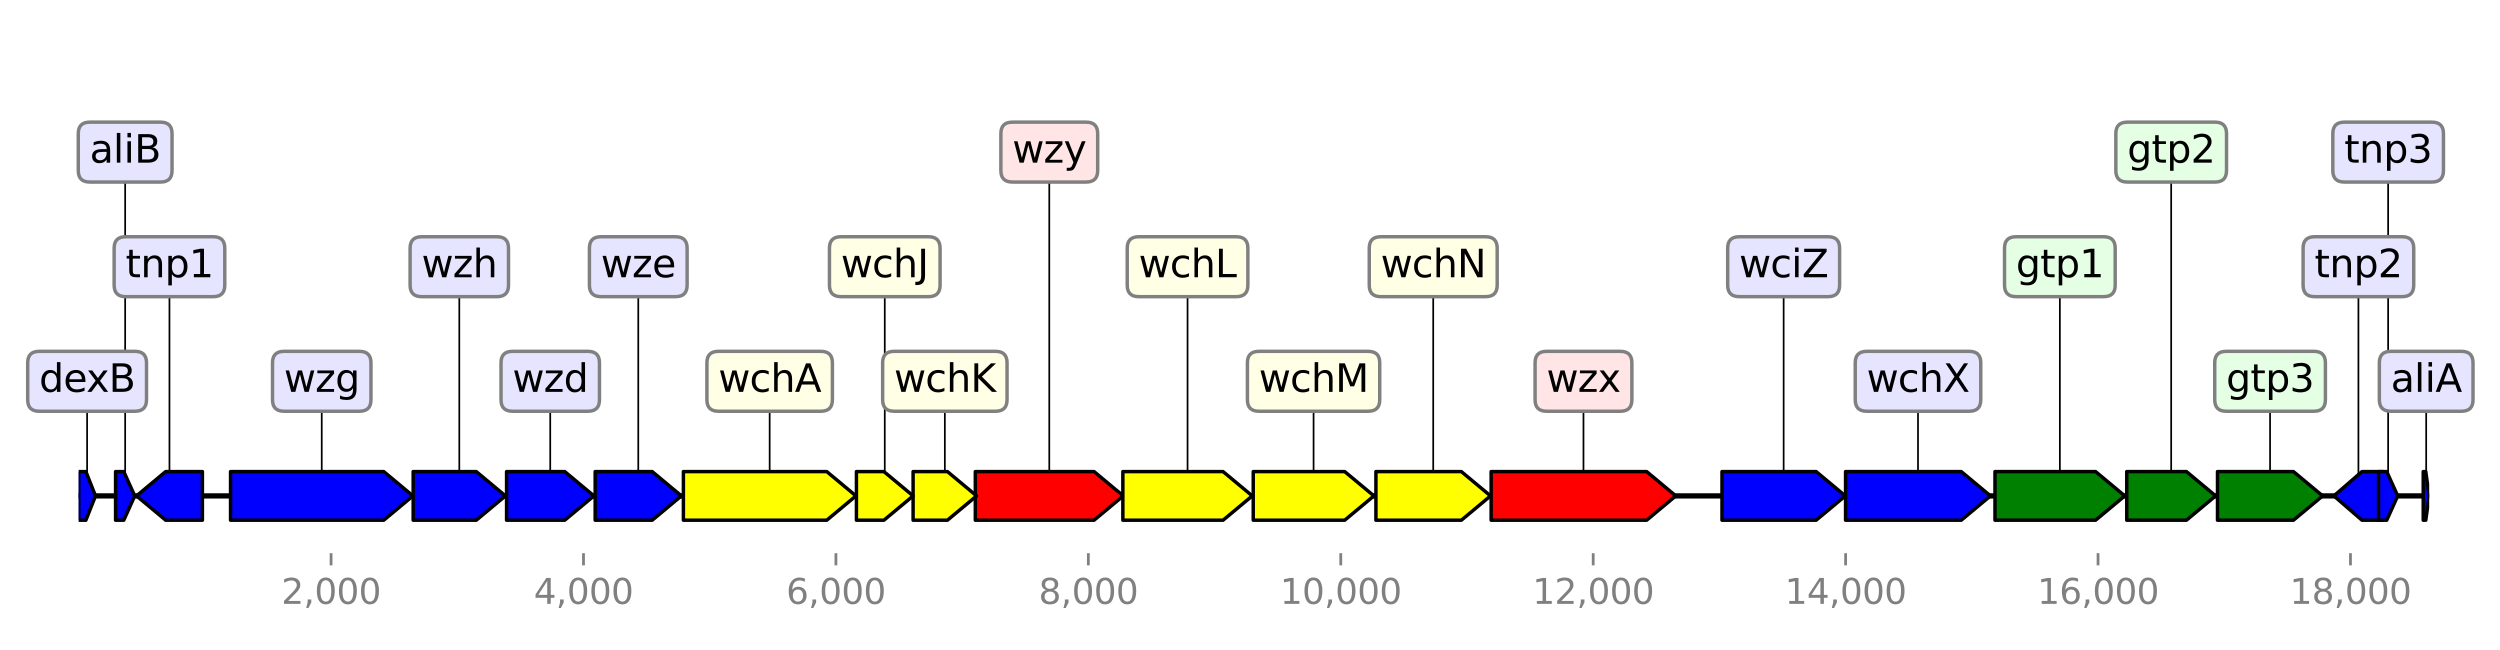 <?xml version="1.0" encoding="utf-8" standalone="no"?>
<!DOCTYPE svg PUBLIC "-//W3C//DTD SVG 1.1//EN"
  "http://www.w3.org/Graphics/SVG/1.1/DTD/svg11.dtd">
<svg height="187.2pt" version="1.1" viewBox="0 0 720 187.2" width="720pt" xmlns="http://www.w3.org/2000/svg" xmlns:xlink="http://www.w3.org/1999/xlink">
 <defs>
  <style type="text/css">*{stroke-linecap:butt;stroke-linejoin:round;}</style>
 </defs>
 <g id="figure_1">
  <g id="patch_1">
   <path d="M 0 187.2 
L 720 187.2 
L 720 0 
L 0 0 
z
" style="fill:#ffffff;"/>
  </g>
  <g id="axes_1">
   <g id="line2d_1">
    <path clip-path="url(#p7010fc10c8)" d="M 22.659 142.818 
L 699.608 142.818 
" style="fill:none;stroke:#000000;stroke-linecap:square;stroke-width:1.5;"/>
   </g>
   <g id="line2d_2">
    <path clip-path="url(#p7010fc10c8)" d="M 456.041 109.813 
L 456.041 142.818 
" style="fill:none;stroke:#000000;stroke-linecap:square;stroke-width:0.5;"/>
   </g>
   <g id="line2d_3">
    <path clip-path="url(#p7010fc10c8)" d="M 92.659 109.813 
L 92.659 142.818 
" style="fill:none;stroke:#000000;stroke-linecap:square;stroke-width:0.5;"/>
   </g>
   <g id="line2d_4">
    <path clip-path="url(#p7010fc10c8)" d="M 221.662 109.813 
L 221.662 142.818 
" style="fill:none;stroke:#000000;stroke-linecap:square;stroke-width:0.5;"/>
   </g>
   <g id="line2d_5">
    <path clip-path="url(#p7010fc10c8)" d="M 302.193 43.804 
L 302.193 142.818 
" style="fill:none;stroke:#000000;stroke-linecap:square;stroke-width:0.5;"/>
   </g>
   <g id="line2d_6">
    <path clip-path="url(#p7010fc10c8)" d="M 552.384 109.813 
L 552.384 142.818 
" style="fill:none;stroke:#000000;stroke-linecap:square;stroke-width:0.5;"/>
   </g>
   <g id="line2d_7">
    <path clip-path="url(#p7010fc10c8)" d="M 593.24 76.809 
L 593.24 142.818 
" style="fill:none;stroke:#000000;stroke-linecap:square;stroke-width:0.5;"/>
   </g>
   <g id="line2d_8">
    <path clip-path="url(#p7010fc10c8)" d="M 342.014 76.809 
L 342.014 142.818 
" style="fill:none;stroke:#000000;stroke-linecap:square;stroke-width:0.5;"/>
   </g>
   <g id="line2d_9">
    <path clip-path="url(#p7010fc10c8)" d="M 513.69 76.809 
L 513.69 142.818 
" style="fill:none;stroke:#000000;stroke-linecap:square;stroke-width:0.5;"/>
   </g>
   <g id="line2d_10">
    <path clip-path="url(#p7010fc10c8)" d="M 378.308 109.813 
L 378.308 142.818 
" style="fill:none;stroke:#000000;stroke-linecap:square;stroke-width:0.5;"/>
   </g>
   <g id="line2d_11">
    <path clip-path="url(#p7010fc10c8)" d="M 412.767 76.809 
L 412.767 142.818 
" style="fill:none;stroke:#000000;stroke-linecap:square;stroke-width:0.5;"/>
   </g>
   <g id="line2d_12">
    <path clip-path="url(#p7010fc10c8)" d="M 653.779 109.813 
L 653.779 142.818 
" style="fill:none;stroke:#000000;stroke-linecap:square;stroke-width:0.5;"/>
   </g>
   <g id="line2d_13">
    <path clip-path="url(#p7010fc10c8)" d="M 132.28 76.809 
L 132.28 142.818 
" style="fill:none;stroke:#000000;stroke-linecap:square;stroke-width:0.5;"/>
   </g>
   <g id="line2d_14">
    <path clip-path="url(#p7010fc10c8)" d="M 625.3 43.804 
L 625.3 142.818 
" style="fill:none;stroke:#000000;stroke-linecap:square;stroke-width:0.5;"/>
   </g>
   <g id="line2d_15">
    <path clip-path="url(#p7010fc10c8)" d="M 158.469 109.813 
L 158.469 142.818 
" style="fill:none;stroke:#000000;stroke-linecap:square;stroke-width:0.5;"/>
   </g>
   <g id="line2d_16">
    <path clip-path="url(#p7010fc10c8)" d="M 183.823 76.809 
L 183.823 142.818 
" style="fill:none;stroke:#000000;stroke-linecap:square;stroke-width:0.5;"/>
   </g>
   <g id="line2d_17">
    <path clip-path="url(#p7010fc10c8)" d="M 48.804 76.809 
L 48.804 142.818 
" style="fill:none;stroke:#000000;stroke-linecap:square;stroke-width:0.5;"/>
   </g>
   <g id="line2d_18">
    <path clip-path="url(#p7010fc10c8)" d="M 272.115 109.813 
L 272.115 142.818 
" style="fill:none;stroke:#000000;stroke-linecap:square;stroke-width:0.5;"/>
   </g>
   <g id="line2d_19">
    <path clip-path="url(#p7010fc10c8)" d="M 254.812 76.809 
L 254.812 142.818 
" style="fill:none;stroke:#000000;stroke-linecap:square;stroke-width:0.5;"/>
   </g>
   <g id="line2d_20">
    <path clip-path="url(#p7010fc10c8)" d="M 679.224 76.809 
L 679.224 142.818 
" style="fill:none;stroke:#000000;stroke-linecap:square;stroke-width:0.5;"/>
   </g>
   <g id="line2d_21">
    <path clip-path="url(#p7010fc10c8)" d="M 36.046 43.804 
L 36.046 142.818 
" style="fill:none;stroke:#000000;stroke-linecap:square;stroke-width:0.5;"/>
   </g>
   <g id="line2d_22">
    <path clip-path="url(#p7010fc10c8)" d="M 687.784 43.804 
L 687.784 142.818 
" style="fill:none;stroke:#000000;stroke-linecap:square;stroke-width:0.5;"/>
   </g>
   <g id="line2d_23">
    <path clip-path="url(#p7010fc10c8)" d="M 25.087 109.813 
L 25.087 142.818 
" style="fill:none;stroke:#000000;stroke-linecap:square;stroke-width:0.5;"/>
   </g>
   <g id="line2d_24">
    <path clip-path="url(#p7010fc10c8)" d="M 698.743 109.813 
L 698.743 142.818 
" style="fill:none;stroke:#000000;stroke-linecap:square;stroke-width:0.5;"/>
   </g>
   <g id="patch_2">
    <path clip-path="url(#p7010fc10c8)" d="M 429.451 135.818 
Q 451.842 135.818 474.233 135.818 
L 474.233 135.818 
Q 478.432 139.318 482.63 142.818 
Q 478.432 146.318 474.233 149.818 
L 474.233 149.818 
Q 451.842 149.818 429.451 149.818 
L 429.451 135.818 
z
" style="fill:#ff0000;stroke:#000000;stroke-linecap:round;"/>
   </g>
   <g id="patch_3">
    <path clip-path="url(#p7010fc10c8)" d="M 66.397 135.818 
Q 88.458 135.818 110.519 135.818 
L 110.519 135.818 
Q 114.72 139.318 118.922 142.818 
Q 114.72 146.318 110.519 149.818 
L 110.519 149.818 
Q 88.458 149.818 66.397 149.818 
L 66.397 135.818 
z
" style="fill:#0000ff;stroke:#000000;stroke-linecap:round;"/>
   </g>
   <g id="patch_4">
    <path clip-path="url(#p7010fc10c8)" d="M 196.818 135.818 
Q 217.463 135.818 238.109 135.818 
L 238.109 135.818 
Q 242.308 139.318 246.507 142.818 
Q 242.308 146.318 238.109 149.818 
L 238.109 149.818 
Q 217.463 149.818 196.818 149.818 
L 196.818 135.818 
z
" style="fill:#ffff00;stroke:#000000;stroke-linecap:round;"/>
   </g>
   <g id="patch_5">
    <path clip-path="url(#p7010fc10c8)" d="M 280.893 135.818 
Q 297.993 135.818 315.093 135.818 
L 315.093 135.818 
Q 319.293 139.318 323.494 142.818 
Q 319.293 146.318 315.093 149.818 
L 315.093 149.818 
Q 297.993 149.818 280.893 149.818 
L 280.893 135.818 
z
" style="fill:#ff0000;stroke:#000000;stroke-linecap:round;"/>
   </g>
   <g id="patch_6">
    <path clip-path="url(#p7010fc10c8)" d="M 531.519 135.818 
Q 548.183 135.818 564.846 135.818 
L 564.846 135.818 
Q 569.047 139.318 573.248 142.818 
Q 569.047 146.318 564.846 149.818 
L 564.846 149.818 
Q 548.183 149.818 531.519 149.818 
L 531.519 135.818 
z
" style="fill:#0000ff;stroke:#000000;stroke-linecap:round;"/>
   </g>
   <g id="patch_7">
    <path clip-path="url(#p7010fc10c8)" d="M 574.557 135.818 
Q 589.041 135.818 603.526 135.818 
L 603.526 135.818 
Q 607.725 139.318 611.923 142.818 
Q 607.725 146.318 603.526 149.818 
L 603.526 149.818 
Q 589.041 149.818 574.557 149.818 
L 574.557 135.818 
z
" style="fill:#008000;stroke:#000000;stroke-linecap:round;"/>
   </g>
   <g id="patch_8">
    <path clip-path="url(#p7010fc10c8)" d="M 323.385 135.818 
Q 337.814 135.818 352.242 135.818 
L 352.242 135.818 
Q 356.442 139.318 360.643 142.818 
Q 356.442 146.318 352.242 149.818 
L 352.242 149.818 
Q 337.814 149.818 323.385 149.818 
L 323.385 135.818 
z
" style="fill:#ffff00;stroke:#000000;stroke-linecap:round;"/>
   </g>
   <g id="patch_9">
    <path clip-path="url(#p7010fc10c8)" d="M 495.934 135.818 
Q 509.492 135.818 523.05 135.818 
L 523.05 135.818 
Q 527.248 139.318 531.447 142.818 
Q 527.248 146.318 523.05 149.818 
L 523.05 149.818 
Q 509.492 149.818 495.934 149.818 
L 495.934 135.818 
z
" style="fill:#0000ff;stroke:#000000;stroke-linecap:round;"/>
   </g>
   <g id="patch_10">
    <path clip-path="url(#p7010fc10c8)" d="M 360.933 135.818 
Q 374.107 135.818 387.28 135.818 
L 387.28 135.818 
Q 391.481 139.318 395.683 142.818 
Q 391.481 146.318 387.28 149.818 
L 387.28 149.818 
Q 374.107 149.818 360.933 149.818 
L 360.933 135.818 
z
" style="fill:#ffff00;stroke:#000000;stroke-linecap:round;"/>
   </g>
   <g id="patch_11">
    <path clip-path="url(#p7010fc10c8)" d="M 396.265 135.818 
Q 408.567 135.818 420.869 135.818 
L 420.869 135.818 
Q 425.069 139.318 429.27 142.818 
Q 425.069 146.318 420.869 149.818 
L 420.869 149.818 
Q 408.567 149.818 396.265 149.818 
L 396.265 135.818 
z
" style="fill:#ffff00;stroke:#000000;stroke-linecap:round;"/>
   </g>
   <g id="patch_12">
    <path clip-path="url(#p7010fc10c8)" d="M 638.64 135.818 
Q 649.579 135.818 660.517 135.818 
L 660.517 135.818 
Q 664.718 139.318 668.919 142.818 
Q 664.718 146.318 660.517 149.818 
L 660.517 149.818 
Q 649.579 149.818 638.64 149.818 
L 638.64 135.818 
z
" style="fill:#008000;stroke:#000000;stroke-linecap:round;"/>
   </g>
   <g id="patch_13">
    <path clip-path="url(#p7010fc10c8)" d="M 118.994 135.818 
Q 128.081 135.818 137.168 135.818 
L 137.168 135.818 
Q 141.367 139.318 145.565 142.818 
Q 141.367 146.318 137.168 149.818 
L 137.168 149.818 
Q 128.081 149.818 118.994 149.818 
L 118.994 135.818 
z
" style="fill:#0000ff;stroke:#000000;stroke-linecap:round;"/>
   </g>
   <g id="patch_14">
    <path clip-path="url(#p7010fc10c8)" d="M 612.505 135.818 
Q 621.1 135.818 629.695 135.818 
L 629.695 135.818 
Q 633.895 139.318 638.095 142.818 
Q 633.895 146.318 629.695 149.818 
L 629.695 149.818 
Q 621.1 149.818 612.505 149.818 
L 612.505 135.818 
z
" style="fill:#008000;stroke:#000000;stroke-linecap:round;"/>
   </g>
   <g id="patch_15">
    <path clip-path="url(#p7010fc10c8)" d="M 145.893 135.818 
Q 154.27 135.818 162.648 135.818 
L 162.648 135.818 
Q 166.847 139.318 171.046 142.818 
Q 166.847 146.318 162.648 149.818 
L 162.648 149.818 
Q 154.27 149.818 145.893 149.818 
L 145.893 135.818 
z
" style="fill:#0000ff;stroke:#000000;stroke-linecap:round;"/>
   </g>
   <g id="patch_16">
    <path clip-path="url(#p7010fc10c8)" d="M 171.41 135.818 
Q 179.624 135.818 187.838 135.818 
L 187.838 135.818 
Q 192.037 139.318 196.236 142.818 
Q 192.037 146.318 187.838 149.818 
L 187.838 149.818 
Q 179.624 149.818 171.41 149.818 
L 171.41 135.818 
z
" style="fill:#0000ff;stroke:#000000;stroke-linecap:round;"/>
   </g>
   <g id="patch_17">
    <path clip-path="url(#p7010fc10c8)" d="M 58.291 149.818 
Q 53.004 149.818 47.716 149.818 
L 47.716 149.818 
Q 43.517 146.318 39.317 142.818 
Q 43.517 139.318 47.716 135.818 
L 47.716 135.818 
Q 53.004 135.818 58.291 135.818 
L 58.291 149.818 
z
" style="fill:#0000ff;stroke:#000000;stroke-linecap:round;"/>
   </g>
   <g id="patch_18">
    <path clip-path="url(#p7010fc10c8)" d="M 262.973 135.818 
Q 267.916 135.818 272.86 135.818 
L 272.86 135.818 
Q 277.058 139.318 281.256 142.818 
Q 277.058 146.318 272.86 149.818 
L 272.86 149.818 
Q 267.916 149.818 262.973 149.818 
L 262.973 135.818 
z
" style="fill:#ffff00;stroke:#000000;stroke-linecap:round;"/>
   </g>
   <g id="patch_19">
    <path clip-path="url(#p7010fc10c8)" d="M 246.652 135.818 
Q 250.611 135.818 254.569 135.818 
L 254.569 135.818 
Q 258.771 139.318 262.973 142.818 
Q 258.771 146.318 254.569 149.818 
L 254.569 149.818 
Q 250.611 149.818 246.652 149.818 
L 246.652 135.818 
z
" style="fill:#ffff00;stroke:#000000;stroke-linecap:round;"/>
   </g>
   <g id="patch_20">
    <path clip-path="url(#p7010fc10c8)" d="M 686.293 149.818 
Q 683.271 149.818 680.249 149.818 
L 680.249 149.818 
Q 676.201 146.318 672.154 142.818 
Q 676.201 139.318 680.249 135.818 
L 680.249 135.818 
Q 683.271 135.818 686.293 135.818 
L 686.293 149.818 
z
" style="fill:#0000ff;stroke:#000000;stroke-linecap:round;"/>
   </g>
   <g id="patch_21">
    <path clip-path="url(#p7010fc10c8)" d="M 33.283 135.818 
Q 34.464 135.818 35.644 135.818 
L 35.644 135.818 
Q 37.226 139.318 38.808 142.818 
Q 37.226 146.318 35.644 149.818 
L 35.644 149.818 
Q 34.464 149.818 33.283 149.818 
L 33.283 135.818 
z
" style="fill:#0000ff;stroke:#000000;stroke-linecap:round;"/>
   </g>
   <g id="patch_22">
    <path clip-path="url(#p7010fc10c8)" d="M 685.021 135.818 
Q 686.202 135.818 687.382 135.818 
L 687.382 135.818 
Q 688.964 139.318 690.546 142.818 
Q 688.964 146.318 687.382 149.818 
L 687.382 149.818 
Q 686.202 149.818 685.021 149.818 
L 685.021 135.818 
z
" style="fill:#0000ff;stroke:#000000;stroke-linecap:round;"/>
   </g>
   <g id="patch_23">
    <path clip-path="url(#p7010fc10c8)" d="M 22.669 135.818 
Q 23.701 135.818 24.733 135.818 
L 24.733 135.818 
Q 26.118 139.318 27.504 142.818 
Q 26.118 146.318 24.733 149.818 
L 24.733 149.818 
Q 23.701 149.818 22.669 149.818 
L 22.669 135.818 
z
" style="fill:#0000ff;stroke:#000000;stroke-linecap:round;"/>
   </g>
   <g id="patch_24">
    <path clip-path="url(#p7010fc10c8)" d="M 697.889 135.818 
Q 698.254 135.818 698.62 135.818 
L 698.62 135.818 
Q 699.108 139.318 699.597 142.818 
Q 699.108 146.318 698.62 149.818 
L 698.62 149.818 
Q 698.254 149.818 697.889 149.818 
L 697.889 135.818 
z
" style="fill:#0000ff;stroke:#000000;stroke-linecap:round;"/>
   </g>
   <g id="matplotlib.axis_1">
    <g id="xtick_1">
     <g id="line2d_25">
      <defs>
       <path d="M 0 0 
L 0 3.5 
" id="mebe5aa67b4" style="stroke:#808080;stroke-width:0.8;"/>
      </defs>
      <g>
       <use style="fill:#808080;stroke:#808080;stroke-width:0.8;" x="95.349" xlink:href="#mebe5aa67b4" y="159.32"/>
      </g>
     </g>
     <g id="text_1">
      <!-- 2,000 -->
      <g style="fill:#808080;" transform="translate(81.035 173.918)scale(0.1 -0.1)">
       <defs>
        <path d="M 1228 531 
L 3431 531 
L 3431 0 
L 469 0 
L 469 531 
Q 828 903 1448 1529 
Q 2069 2156 2228 2338 
Q 2531 2678 2651 2914 
Q 2772 3150 2772 3378 
Q 2772 3750 2511 3984 
Q 2250 4219 1831 4219 
Q 1534 4219 1204 4116 
Q 875 4013 500 3803 
L 500 4441 
Q 881 4594 1212 4672 
Q 1544 4750 1819 4750 
Q 2544 4750 2975 4387 
Q 3406 4025 3406 3419 
Q 3406 3131 3298 2873 
Q 3191 2616 2906 2266 
Q 2828 2175 2409 1742 
Q 1991 1309 1228 531 
z
" id="DejaVuSans-32" transform="scale(0.016)"/>
        <path d="M 750 794 
L 1409 794 
L 1409 256 
L 897 -744 
L 494 -744 
L 750 256 
L 750 794 
z
" id="DejaVuSans-2c" transform="scale(0.016)"/>
        <path d="M 2034 4250 
Q 1547 4250 1301 3770 
Q 1056 3291 1056 2328 
Q 1056 1369 1301 889 
Q 1547 409 2034 409 
Q 2525 409 2770 889 
Q 3016 1369 3016 2328 
Q 3016 3291 2770 3770 
Q 2525 4250 2034 4250 
z
M 2034 4750 
Q 2819 4750 3233 4129 
Q 3647 3509 3647 2328 
Q 3647 1150 3233 529 
Q 2819 -91 2034 -91 
Q 1250 -91 836 529 
Q 422 1150 422 2328 
Q 422 3509 836 4129 
Q 1250 4750 2034 4750 
z
" id="DejaVuSans-30" transform="scale(0.016)"/>
       </defs>
       <use xlink:href="#DejaVuSans-32"/>
       <use x="63.623" xlink:href="#DejaVuSans-2c"/>
       <use x="95.41" xlink:href="#DejaVuSans-30"/>
       <use x="159.033" xlink:href="#DejaVuSans-30"/>
       <use x="222.656" xlink:href="#DejaVuSans-30"/>
      </g>
     </g>
    </g>
    <g id="xtick_2">
     <g id="line2d_26">
      <g>
       <use style="fill:#808080;stroke:#808080;stroke-width:0.8;" x="168.047" xlink:href="#mebe5aa67b4" y="159.32"/>
      </g>
     </g>
     <g id="text_2">
      <!-- 4,000 -->
      <g style="fill:#808080;" transform="translate(153.733 173.918)scale(0.1 -0.1)">
       <defs>
        <path d="M 2419 4116 
L 825 1625 
L 2419 1625 
L 2419 4116 
z
M 2253 4666 
L 3047 4666 
L 3047 1625 
L 3713 1625 
L 3713 1100 
L 3047 1100 
L 3047 0 
L 2419 0 
L 2419 1100 
L 313 1100 
L 313 1709 
L 2253 4666 
z
" id="DejaVuSans-34" transform="scale(0.016)"/>
       </defs>
       <use xlink:href="#DejaVuSans-34"/>
       <use x="63.623" xlink:href="#DejaVuSans-2c"/>
       <use x="95.41" xlink:href="#DejaVuSans-30"/>
       <use x="159.033" xlink:href="#DejaVuSans-30"/>
       <use x="222.656" xlink:href="#DejaVuSans-30"/>
      </g>
     </g>
    </g>
    <g id="xtick_3">
     <g id="line2d_27">
      <g>
       <use style="fill:#808080;stroke:#808080;stroke-width:0.8;" x="240.745" xlink:href="#mebe5aa67b4" y="159.32"/>
      </g>
     </g>
     <g id="text_3">
      <!-- 6,000 -->
      <g style="fill:#808080;" transform="translate(226.431 173.918)scale(0.1 -0.1)">
       <defs>
        <path d="M 2113 2584 
Q 1688 2584 1439 2293 
Q 1191 2003 1191 1497 
Q 1191 994 1439 701 
Q 1688 409 2113 409 
Q 2538 409 2786 701 
Q 3034 994 3034 1497 
Q 3034 2003 2786 2293 
Q 2538 2584 2113 2584 
z
M 3366 4563 
L 3366 3988 
Q 3128 4100 2886 4159 
Q 2644 4219 2406 4219 
Q 1781 4219 1451 3797 
Q 1122 3375 1075 2522 
Q 1259 2794 1537 2939 
Q 1816 3084 2150 3084 
Q 2853 3084 3261 2657 
Q 3669 2231 3669 1497 
Q 3669 778 3244 343 
Q 2819 -91 2113 -91 
Q 1303 -91 875 529 
Q 447 1150 447 2328 
Q 447 3434 972 4092 
Q 1497 4750 2381 4750 
Q 2619 4750 2861 4703 
Q 3103 4656 3366 4563 
z
" id="DejaVuSans-36" transform="scale(0.016)"/>
       </defs>
       <use xlink:href="#DejaVuSans-36"/>
       <use x="63.623" xlink:href="#DejaVuSans-2c"/>
       <use x="95.41" xlink:href="#DejaVuSans-30"/>
       <use x="159.033" xlink:href="#DejaVuSans-30"/>
       <use x="222.656" xlink:href="#DejaVuSans-30"/>
      </g>
     </g>
    </g>
    <g id="xtick_4">
     <g id="line2d_28">
      <g>
       <use style="fill:#808080;stroke:#808080;stroke-width:0.8;" x="313.443" xlink:href="#mebe5aa67b4" y="159.32"/>
      </g>
     </g>
     <g id="text_4">
      <!-- 8,000 -->
      <g style="fill:#808080;" transform="translate(299.129 173.918)scale(0.1 -0.1)">
       <defs>
        <path d="M 2034 2216 
Q 1584 2216 1326 1975 
Q 1069 1734 1069 1313 
Q 1069 891 1326 650 
Q 1584 409 2034 409 
Q 2484 409 2743 651 
Q 3003 894 3003 1313 
Q 3003 1734 2745 1975 
Q 2488 2216 2034 2216 
z
M 1403 2484 
Q 997 2584 770 2862 
Q 544 3141 544 3541 
Q 544 4100 942 4425 
Q 1341 4750 2034 4750 
Q 2731 4750 3128 4425 
Q 3525 4100 3525 3541 
Q 3525 3141 3298 2862 
Q 3072 2584 2669 2484 
Q 3125 2378 3379 2068 
Q 3634 1759 3634 1313 
Q 3634 634 3220 271 
Q 2806 -91 2034 -91 
Q 1263 -91 848 271 
Q 434 634 434 1313 
Q 434 1759 690 2068 
Q 947 2378 1403 2484 
z
M 1172 3481 
Q 1172 3119 1398 2916 
Q 1625 2713 2034 2713 
Q 2441 2713 2670 2916 
Q 2900 3119 2900 3481 
Q 2900 3844 2670 4047 
Q 2441 4250 2034 4250 
Q 1625 4250 1398 4047 
Q 1172 3844 1172 3481 
z
" id="DejaVuSans-38" transform="scale(0.016)"/>
       </defs>
       <use xlink:href="#DejaVuSans-38"/>
       <use x="63.623" xlink:href="#DejaVuSans-2c"/>
       <use x="95.41" xlink:href="#DejaVuSans-30"/>
       <use x="159.033" xlink:href="#DejaVuSans-30"/>
       <use x="222.656" xlink:href="#DejaVuSans-30"/>
      </g>
     </g>
    </g>
    <g id="xtick_5">
     <g id="line2d_29">
      <g>
       <use style="fill:#808080;stroke:#808080;stroke-width:0.8;" x="386.141" xlink:href="#mebe5aa67b4" y="159.32"/>
      </g>
     </g>
     <g id="text_5">
      <!-- 10,000 -->
      <g style="fill:#808080;" transform="translate(368.646 173.918)scale(0.1 -0.1)">
       <defs>
        <path d="M 794 531 
L 1825 531 
L 1825 4091 
L 703 3866 
L 703 4441 
L 1819 4666 
L 2450 4666 
L 2450 531 
L 3481 531 
L 3481 0 
L 794 0 
L 794 531 
z
" id="DejaVuSans-31" transform="scale(0.016)"/>
       </defs>
       <use xlink:href="#DejaVuSans-31"/>
       <use x="63.623" xlink:href="#DejaVuSans-30"/>
       <use x="127.246" xlink:href="#DejaVuSans-2c"/>
       <use x="159.033" xlink:href="#DejaVuSans-30"/>
       <use x="222.656" xlink:href="#DejaVuSans-30"/>
       <use x="286.279" xlink:href="#DejaVuSans-30"/>
      </g>
     </g>
    </g>
    <g id="xtick_6">
     <g id="line2d_30">
      <g>
       <use style="fill:#808080;stroke:#808080;stroke-width:0.8;" x="458.839" xlink:href="#mebe5aa67b4" y="159.32"/>
      </g>
     </g>
     <g id="text_6">
      <!-- 12,000 -->
      <g style="fill:#808080;" transform="translate(441.344 173.918)scale(0.1 -0.1)">
       <use xlink:href="#DejaVuSans-31"/>
       <use x="63.623" xlink:href="#DejaVuSans-32"/>
       <use x="127.246" xlink:href="#DejaVuSans-2c"/>
       <use x="159.033" xlink:href="#DejaVuSans-30"/>
       <use x="222.656" xlink:href="#DejaVuSans-30"/>
       <use x="286.279" xlink:href="#DejaVuSans-30"/>
      </g>
     </g>
    </g>
    <g id="xtick_7">
     <g id="line2d_31">
      <g>
       <use style="fill:#808080;stroke:#808080;stroke-width:0.8;" x="531.538" xlink:href="#mebe5aa67b4" y="159.32"/>
      </g>
     </g>
     <g id="text_7">
      <!-- 14,000 -->
      <g style="fill:#808080;" transform="translate(514.042 173.918)scale(0.1 -0.1)">
       <use xlink:href="#DejaVuSans-31"/>
       <use x="63.623" xlink:href="#DejaVuSans-34"/>
       <use x="127.246" xlink:href="#DejaVuSans-2c"/>
       <use x="159.033" xlink:href="#DejaVuSans-30"/>
       <use x="222.656" xlink:href="#DejaVuSans-30"/>
       <use x="286.279" xlink:href="#DejaVuSans-30"/>
      </g>
     </g>
    </g>
    <g id="xtick_8">
     <g id="line2d_32">
      <g>
       <use style="fill:#808080;stroke:#808080;stroke-width:0.8;" x="604.236" xlink:href="#mebe5aa67b4" y="159.32"/>
      </g>
     </g>
     <g id="text_8">
      <!-- 16,000 -->
      <g style="fill:#808080;" transform="translate(586.74 173.918)scale(0.1 -0.1)">
       <use xlink:href="#DejaVuSans-31"/>
       <use x="63.623" xlink:href="#DejaVuSans-36"/>
       <use x="127.246" xlink:href="#DejaVuSans-2c"/>
       <use x="159.033" xlink:href="#DejaVuSans-30"/>
       <use x="222.656" xlink:href="#DejaVuSans-30"/>
       <use x="286.279" xlink:href="#DejaVuSans-30"/>
      </g>
     </g>
    </g>
    <g id="xtick_9">
     <g id="line2d_33">
      <g>
       <use style="fill:#808080;stroke:#808080;stroke-width:0.8;" x="676.934" xlink:href="#mebe5aa67b4" y="159.32"/>
      </g>
     </g>
     <g id="text_9">
      <!-- 18,000 -->
      <g style="fill:#808080;" transform="translate(659.438 173.918)scale(0.1 -0.1)">
       <use xlink:href="#DejaVuSans-31"/>
       <use x="63.623" xlink:href="#DejaVuSans-38"/>
       <use x="127.246" xlink:href="#DejaVuSans-2c"/>
       <use x="159.033" xlink:href="#DejaVuSans-30"/>
       <use x="222.656" xlink:href="#DejaVuSans-30"/>
       <use x="286.279" xlink:href="#DejaVuSans-30"/>
      </g>
     </g>
    </g>
   </g>
   <g id="linkto_wzx">
    <g id="patch_25">
     <a xlink:href="wzx">
      <path d="M 445.401 118.436 
L 466.681 118.436 
Q 469.981 118.436 469.981 115.136 
L 469.981 104.49 
Q 469.981 101.19 466.681 101.19 
L 445.401 101.19 
Q 442.101 101.19 442.101 104.49 
L 442.101 115.136 
Q 442.101 118.436 445.401 118.436 
z
" style="fill:#ffe5e5;stroke:#808080;stroke-linejoin:miter;"/>
     </a>
    </g>
    <!-- wzx -->
    <g transform="translate(445.401 112.849)scale(0.11 -0.11)">
     <defs>
      <path d="M 269 3500 
L 844 3500 
L 1563 769 
L 2278 3500 
L 2956 3500 
L 3675 769 
L 4391 3500 
L 4966 3500 
L 4050 0 
L 3372 0 
L 2619 2869 
L 1863 0 
L 1184 0 
L 269 3500 
z
" id="DejaVuSans-77" transform="scale(0.016)"/>
      <path d="M 353 3500 
L 3084 3500 
L 3084 2975 
L 922 459 
L 3084 459 
L 3084 0 
L 275 0 
L 275 525 
L 2438 3041 
L 353 3041 
L 353 3500 
z
" id="DejaVuSans-7a" transform="scale(0.016)"/>
      <path d="M 3513 3500 
L 2247 1797 
L 3578 0 
L 2900 0 
L 1881 1375 
L 863 0 
L 184 0 
L 1544 1831 
L 300 3500 
L 978 3500 
L 1906 2253 
L 2834 3500 
L 3513 3500 
z
" id="DejaVuSans-78" transform="scale(0.016)"/>
     </defs>
     <use xlink:href="#DejaVuSans-77"/>
     <use x="81.787" xlink:href="#DejaVuSans-7a"/>
     <use x="134.277" xlink:href="#DejaVuSans-78"/>
    </g>
   </g>
   <g id="linkto_wzg">
    <g id="patch_26">
     <a xlink:href="wzg">
      <path d="M 81.783 118.436 
L 103.536 118.436 
Q 106.836 118.436 106.836 115.136 
L 106.836 104.49 
Q 106.836 101.19 103.536 101.19 
L 81.783 101.19 
Q 78.483 101.19 78.483 104.49 
L 78.483 115.136 
Q 78.483 118.436 81.783 118.436 
z
" style="fill:#e5e5ff;stroke:#808080;stroke-linejoin:miter;"/>
     </a>
    </g>
    <!-- wzg -->
    <g transform="translate(81.783 112.849)scale(0.11 -0.11)">
     <defs>
      <path d="M 2906 1791 
Q 2906 2416 2648 2759 
Q 2391 3103 1925 3103 
Q 1463 3103 1205 2759 
Q 947 2416 947 1791 
Q 947 1169 1205 825 
Q 1463 481 1925 481 
Q 2391 481 2648 825 
Q 2906 1169 2906 1791 
z
M 3481 434 
Q 3481 -459 3084 -895 
Q 2688 -1331 1869 -1331 
Q 1566 -1331 1297 -1286 
Q 1028 -1241 775 -1147 
L 775 -588 
Q 1028 -725 1275 -790 
Q 1522 -856 1778 -856 
Q 2344 -856 2625 -561 
Q 2906 -266 2906 331 
L 2906 616 
Q 2728 306 2450 153 
Q 2172 0 1784 0 
Q 1141 0 747 490 
Q 353 981 353 1791 
Q 353 2603 747 3093 
Q 1141 3584 1784 3584 
Q 2172 3584 2450 3431 
Q 2728 3278 2906 2969 
L 2906 3500 
L 3481 3500 
L 3481 434 
z
" id="DejaVuSans-67" transform="scale(0.016)"/>
     </defs>
     <use xlink:href="#DejaVuSans-77"/>
     <use x="81.787" xlink:href="#DejaVuSans-7a"/>
     <use x="134.277" xlink:href="#DejaVuSans-67"/>
    </g>
   </g>
   <g id="linkto_wchA">
    <g id="patch_27">
     <a xlink:href="wchA">
      <path d="M 206.892 118.436 
L 236.432 118.436 
Q 239.732 118.436 239.732 115.136 
L 239.732 104.49 
Q 239.732 101.19 236.432 101.19 
L 206.892 101.19 
Q 203.592 101.19 203.592 104.49 
L 203.592 115.136 
Q 203.592 118.436 206.892 118.436 
z
" style="fill:#ffffe5;stroke:#808080;stroke-linejoin:miter;"/>
     </a>
    </g>
    <!-- wchA -->
    <g transform="translate(206.892 112.849)scale(0.11 -0.11)">
     <defs>
      <path d="M 3122 3366 
L 3122 2828 
Q 2878 2963 2633 3030 
Q 2388 3097 2138 3097 
Q 1578 3097 1268 2742 
Q 959 2388 959 1747 
Q 959 1106 1268 751 
Q 1578 397 2138 397 
Q 2388 397 2633 464 
Q 2878 531 3122 666 
L 3122 134 
Q 2881 22 2623 -34 
Q 2366 -91 2075 -91 
Q 1284 -91 818 406 
Q 353 903 353 1747 
Q 353 2603 823 3093 
Q 1294 3584 2113 3584 
Q 2378 3584 2631 3529 
Q 2884 3475 3122 3366 
z
" id="DejaVuSans-63" transform="scale(0.016)"/>
      <path d="M 3513 2113 
L 3513 0 
L 2938 0 
L 2938 2094 
Q 2938 2591 2744 2837 
Q 2550 3084 2163 3084 
Q 1697 3084 1428 2787 
Q 1159 2491 1159 1978 
L 1159 0 
L 581 0 
L 581 4863 
L 1159 4863 
L 1159 2956 
Q 1366 3272 1645 3428 
Q 1925 3584 2291 3584 
Q 2894 3584 3203 3211 
Q 3513 2838 3513 2113 
z
" id="DejaVuSans-68" transform="scale(0.016)"/>
      <path d="M 2188 4044 
L 1331 1722 
L 3047 1722 
L 2188 4044 
z
M 1831 4666 
L 2547 4666 
L 4325 0 
L 3669 0 
L 3244 1197 
L 1141 1197 
L 716 0 
L 50 0 
L 1831 4666 
z
" id="DejaVuSans-41" transform="scale(0.016)"/>
     </defs>
     <use xlink:href="#DejaVuSans-77"/>
     <use x="81.787" xlink:href="#DejaVuSans-63"/>
     <use x="136.768" xlink:href="#DejaVuSans-68"/>
     <use x="200.146" xlink:href="#DejaVuSans-41"/>
    </g>
   </g>
   <g id="linkto_wzy">
    <g id="patch_28">
     <a xlink:href="wzy">
      <path d="M 291.553 52.427 
L 312.833 52.427 
Q 316.133 52.427 316.133 49.127 
L 316.133 38.481 
Q 316.133 35.181 312.833 35.181 
L 291.553 35.181 
Q 288.253 35.181 288.253 38.481 
L 288.253 49.127 
Q 288.253 52.427 291.553 52.427 
z
" style="fill:#ffe5e5;stroke:#808080;stroke-linejoin:miter;"/>
     </a>
    </g>
    <!-- wzy -->
    <g transform="translate(291.553 46.84)scale(0.11 -0.11)">
     <defs>
      <path d="M 2059 -325 
Q 1816 -950 1584 -1140 
Q 1353 -1331 966 -1331 
L 506 -1331 
L 506 -850 
L 844 -850 
Q 1081 -850 1212 -737 
Q 1344 -625 1503 -206 
L 1606 56 
L 191 3500 
L 800 3500 
L 1894 763 
L 2988 3500 
L 3597 3500 
L 2059 -325 
z
" id="DejaVuSans-79" transform="scale(0.016)"/>
     </defs>
     <use xlink:href="#DejaVuSans-77"/>
     <use x="81.787" xlink:href="#DejaVuSans-7a"/>
     <use x="134.277" xlink:href="#DejaVuSans-79"/>
    </g>
   </g>
   <g id="linkto_wchX">
    <g id="patch_29">
     <a xlink:href="wchX">
      <path d="M 537.608 118.436 
L 567.159 118.436 
Q 570.459 118.436 570.459 115.136 
L 570.459 104.49 
Q 570.459 101.19 567.159 101.19 
L 537.608 101.19 
Q 534.308 101.19 534.308 104.49 
L 534.308 115.136 
Q 534.308 118.436 537.608 118.436 
z
" style="fill:#e5e5ff;stroke:#808080;stroke-linejoin:miter;"/>
     </a>
    </g>
    <!-- wchX -->
    <g transform="translate(537.608 112.849)scale(0.11 -0.11)">
     <defs>
      <path d="M 403 4666 
L 1081 4666 
L 2241 2931 
L 3406 4666 
L 4084 4666 
L 2584 2425 
L 4184 0 
L 3506 0 
L 2194 1984 
L 872 0 
L 191 0 
L 1856 2491 
L 403 4666 
z
" id="DejaVuSans-58" transform="scale(0.016)"/>
     </defs>
     <use xlink:href="#DejaVuSans-77"/>
     <use x="81.787" xlink:href="#DejaVuSans-63"/>
     <use x="136.768" xlink:href="#DejaVuSans-68"/>
     <use x="200.146" xlink:href="#DejaVuSans-58"/>
    </g>
   </g>
   <g id="linkto_gtp1">
    <g id="patch_30">
     <a xlink:href="gtp1">
      <path d="M 580.601 85.432 
L 605.879 85.432 
Q 609.179 85.432 609.179 82.132 
L 609.179 71.486 
Q 609.179 68.186 605.879 68.186 
L 580.601 68.186 
Q 577.301 68.186 577.301 71.486 
L 577.301 82.132 
Q 577.301 85.432 580.601 85.432 
z
" style="fill:#e5ffe5;stroke:#808080;stroke-linejoin:miter;"/>
     </a>
    </g>
    <!-- gtp1 -->
    <g transform="translate(580.601 79.844)scale(0.11 -0.11)">
     <defs>
      <path d="M 1172 4494 
L 1172 3500 
L 2356 3500 
L 2356 3053 
L 1172 3053 
L 1172 1153 
Q 1172 725 1289 603 
Q 1406 481 1766 481 
L 2356 481 
L 2356 0 
L 1766 0 
Q 1100 0 847 248 
Q 594 497 594 1153 
L 594 3053 
L 172 3053 
L 172 3500 
L 594 3500 
L 594 4494 
L 1172 4494 
z
" id="DejaVuSans-74" transform="scale(0.016)"/>
      <path d="M 1159 525 
L 1159 -1331 
L 581 -1331 
L 581 3500 
L 1159 3500 
L 1159 2969 
Q 1341 3281 1617 3432 
Q 1894 3584 2278 3584 
Q 2916 3584 3314 3078 
Q 3713 2572 3713 1747 
Q 3713 922 3314 415 
Q 2916 -91 2278 -91 
Q 1894 -91 1617 61 
Q 1341 213 1159 525 
z
M 3116 1747 
Q 3116 2381 2855 2742 
Q 2594 3103 2138 3103 
Q 1681 3103 1420 2742 
Q 1159 2381 1159 1747 
Q 1159 1113 1420 752 
Q 1681 391 2138 391 
Q 2594 391 2855 752 
Q 3116 1113 3116 1747 
z
" id="DejaVuSans-70" transform="scale(0.016)"/>
     </defs>
     <use xlink:href="#DejaVuSans-67"/>
     <use x="63.477" xlink:href="#DejaVuSans-74"/>
     <use x="102.686" xlink:href="#DejaVuSans-70"/>
     <use x="166.162" xlink:href="#DejaVuSans-31"/>
    </g>
   </g>
   <g id="linkto_wchL">
    <g id="patch_31">
     <a xlink:href="wchL">
      <path d="M 327.941 85.432 
L 356.086 85.432 
Q 359.386 85.432 359.386 82.132 
L 359.386 71.486 
Q 359.386 68.186 356.086 68.186 
L 327.941 68.186 
Q 324.641 68.186 324.641 71.486 
L 324.641 82.132 
Q 324.641 85.432 327.941 85.432 
z
" style="fill:#ffffe5;stroke:#808080;stroke-linejoin:miter;"/>
     </a>
    </g>
    <!-- wchL -->
    <g transform="translate(327.941 79.844)scale(0.11 -0.11)">
     <defs>
      <path d="M 628 4666 
L 1259 4666 
L 1259 531 
L 3531 531 
L 3531 0 
L 628 0 
L 628 4666 
z
" id="DejaVuSans-4c" transform="scale(0.016)"/>
     </defs>
     <use xlink:href="#DejaVuSans-77"/>
     <use x="81.787" xlink:href="#DejaVuSans-63"/>
     <use x="136.768" xlink:href="#DejaVuSans-68"/>
     <use x="200.146" xlink:href="#DejaVuSans-4c"/>
    </g>
   </g>
   <g id="linkto_wciZ">
    <g id="patch_32">
     <a xlink:href="wciZ">
      <path d="M 500.873 85.432 
L 526.508 85.432 
Q 529.808 85.432 529.808 82.132 
L 529.808 71.486 
Q 529.808 68.186 526.508 68.186 
L 500.873 68.186 
Q 497.573 68.186 497.573 71.486 
L 497.573 82.132 
Q 497.573 85.432 500.873 85.432 
z
" style="fill:#e5e5ff;stroke:#808080;stroke-linejoin:miter;"/>
     </a>
    </g>
    <!-- wciZ -->
    <g transform="translate(500.873 79.844)scale(0.11 -0.11)">
     <defs>
      <path d="M 603 3500 
L 1178 3500 
L 1178 0 
L 603 0 
L 603 3500 
z
M 603 4863 
L 1178 4863 
L 1178 4134 
L 603 4134 
L 603 4863 
z
" id="DejaVuSans-69" transform="scale(0.016)"/>
      <path d="M 359 4666 
L 4025 4666 
L 4025 4184 
L 1075 531 
L 4097 531 
L 4097 0 
L 288 0 
L 288 481 
L 3238 4134 
L 359 4134 
L 359 4666 
z
" id="DejaVuSans-5a" transform="scale(0.016)"/>
     </defs>
     <use xlink:href="#DejaVuSans-77"/>
     <use x="81.787" xlink:href="#DejaVuSans-63"/>
     <use x="136.768" xlink:href="#DejaVuSans-69"/>
     <use x="164.551" xlink:href="#DejaVuSans-5a"/>
    </g>
   </g>
   <g id="linkto_wchM">
    <g id="patch_33">
     <a xlink:href="wchM">
      <path d="M 362.555 118.436 
L 394.061 118.436 
Q 397.361 118.436 397.361 115.136 
L 397.361 104.49 
Q 397.361 101.19 394.061 101.19 
L 362.555 101.19 
Q 359.255 101.19 359.255 104.49 
L 359.255 115.136 
Q 359.255 118.436 362.555 118.436 
z
" style="fill:#ffffe5;stroke:#808080;stroke-linejoin:miter;"/>
     </a>
    </g>
    <!-- wchM -->
    <g transform="translate(362.555 112.849)scale(0.11 -0.11)">
     <defs>
      <path d="M 628 4666 
L 1569 4666 
L 2759 1491 
L 3956 4666 
L 4897 4666 
L 4897 0 
L 4281 0 
L 4281 4097 
L 3078 897 
L 2444 897 
L 1241 4097 
L 1241 0 
L 628 0 
L 628 4666 
z
" id="DejaVuSans-4d" transform="scale(0.016)"/>
     </defs>
     <use xlink:href="#DejaVuSans-77"/>
     <use x="81.787" xlink:href="#DejaVuSans-63"/>
     <use x="136.768" xlink:href="#DejaVuSans-68"/>
     <use x="200.146" xlink:href="#DejaVuSans-4d"/>
    </g>
   </g>
   <g id="linkto_wchN">
    <g id="patch_34">
     <a xlink:href="wchN">
      <path d="M 397.645 85.432 
L 427.89 85.432 
Q 431.19 85.432 431.19 82.132 
L 431.19 71.486 
Q 431.19 68.186 427.89 68.186 
L 397.645 68.186 
Q 394.345 68.186 394.345 71.486 
L 394.345 82.132 
Q 394.345 85.432 397.645 85.432 
z
" style="fill:#ffffe5;stroke:#808080;stroke-linejoin:miter;"/>
     </a>
    </g>
    <!-- wchN -->
    <g transform="translate(397.645 79.844)scale(0.11 -0.11)">
     <defs>
      <path d="M 628 4666 
L 1478 4666 
L 3547 763 
L 3547 4666 
L 4159 4666 
L 4159 0 
L 3309 0 
L 1241 3903 
L 1241 0 
L 628 0 
L 628 4666 
z
" id="DejaVuSans-4e" transform="scale(0.016)"/>
     </defs>
     <use xlink:href="#DejaVuSans-77"/>
     <use x="81.787" xlink:href="#DejaVuSans-63"/>
     <use x="136.768" xlink:href="#DejaVuSans-68"/>
     <use x="200.146" xlink:href="#DejaVuSans-4e"/>
    </g>
   </g>
   <g id="linkto_gtp3">
    <g id="patch_35">
     <a xlink:href="gtp3">
      <path d="M 641.14 118.436 
L 666.418 118.436 
Q 669.718 118.436 669.718 115.136 
L 669.718 104.49 
Q 669.718 101.19 666.418 101.19 
L 641.14 101.19 
Q 637.84 101.19 637.84 104.49 
L 637.84 115.136 
Q 637.84 118.436 641.14 118.436 
z
" style="fill:#e5ffe5;stroke:#808080;stroke-linejoin:miter;"/>
     </a>
    </g>
    <!-- gtp3 -->
    <g transform="translate(641.14 112.849)scale(0.11 -0.11)">
     <defs>
      <path d="M 2597 2516 
Q 3050 2419 3304 2112 
Q 3559 1806 3559 1356 
Q 3559 666 3084 287 
Q 2609 -91 1734 -91 
Q 1441 -91 1130 -33 
Q 819 25 488 141 
L 488 750 
Q 750 597 1062 519 
Q 1375 441 1716 441 
Q 2309 441 2620 675 
Q 2931 909 2931 1356 
Q 2931 1769 2642 2001 
Q 2353 2234 1838 2234 
L 1294 2234 
L 1294 2753 
L 1863 2753 
Q 2328 2753 2575 2939 
Q 2822 3125 2822 3475 
Q 2822 3834 2567 4026 
Q 2313 4219 1838 4219 
Q 1578 4219 1281 4162 
Q 984 4106 628 3988 
L 628 4550 
Q 988 4650 1302 4700 
Q 1616 4750 1894 4750 
Q 2613 4750 3031 4423 
Q 3450 4097 3450 3541 
Q 3450 3153 3228 2886 
Q 3006 2619 2597 2516 
z
" id="DejaVuSans-33" transform="scale(0.016)"/>
     </defs>
     <use xlink:href="#DejaVuSans-67"/>
     <use x="63.477" xlink:href="#DejaVuSans-74"/>
     <use x="102.686" xlink:href="#DejaVuSans-70"/>
     <use x="166.162" xlink:href="#DejaVuSans-33"/>
    </g>
   </g>
   <g id="linkto_wzh">
    <g id="patch_36">
     <a xlink:href="wzh">
      <path d="M 121.41 85.432 
L 143.15 85.432 
Q 146.45 85.432 146.45 82.132 
L 146.45 71.486 
Q 146.45 68.186 143.15 68.186 
L 121.41 68.186 
Q 118.11 68.186 118.11 71.486 
L 118.11 82.132 
Q 118.11 85.432 121.41 85.432 
z
" style="fill:#e5e5ff;stroke:#808080;stroke-linejoin:miter;"/>
     </a>
    </g>
    <!-- wzh -->
    <g transform="translate(121.41 79.844)scale(0.11 -0.11)">
     <use xlink:href="#DejaVuSans-77"/>
     <use x="81.787" xlink:href="#DejaVuSans-7a"/>
     <use x="134.277" xlink:href="#DejaVuSans-68"/>
    </g>
   </g>
   <g id="linkto_gtp2">
    <g id="patch_37">
     <a xlink:href="gtp2">
      <path d="M 612.661 52.427 
L 637.939 52.427 
Q 641.239 52.427 641.239 49.127 
L 641.239 38.481 
Q 641.239 35.181 637.939 35.181 
L 612.661 35.181 
Q 609.361 35.181 609.361 38.481 
L 609.361 49.127 
Q 609.361 52.427 612.661 52.427 
z
" style="fill:#e5ffe5;stroke:#808080;stroke-linejoin:miter;"/>
     </a>
    </g>
    <!-- gtp2 -->
    <g transform="translate(612.661 46.84)scale(0.11 -0.11)">
     <use xlink:href="#DejaVuSans-67"/>
     <use x="63.477" xlink:href="#DejaVuSans-74"/>
     <use x="102.686" xlink:href="#DejaVuSans-70"/>
     <use x="166.162" xlink:href="#DejaVuSans-32"/>
    </g>
   </g>
   <g id="linkto_wzd">
    <g id="patch_38">
     <a xlink:href="wzd">
      <path d="M 147.593 118.436 
L 169.346 118.436 
Q 172.646 118.436 172.646 115.136 
L 172.646 104.49 
Q 172.646 101.19 169.346 101.19 
L 147.593 101.19 
Q 144.293 101.19 144.293 104.49 
L 144.293 115.136 
Q 144.293 118.436 147.593 118.436 
z
" style="fill:#e5e5ff;stroke:#808080;stroke-linejoin:miter;"/>
     </a>
    </g>
    <!-- wzd -->
    <g transform="translate(147.593 112.849)scale(0.11 -0.11)">
     <defs>
      <path d="M 2906 2969 
L 2906 4863 
L 3481 4863 
L 3481 0 
L 2906 0 
L 2906 525 
Q 2725 213 2448 61 
Q 2172 -91 1784 -91 
Q 1150 -91 751 415 
Q 353 922 353 1747 
Q 353 2572 751 3078 
Q 1150 3584 1784 3584 
Q 2172 3584 2448 3432 
Q 2725 3281 2906 2969 
z
M 947 1747 
Q 947 1113 1208 752 
Q 1469 391 1925 391 
Q 2381 391 2643 752 
Q 2906 1113 2906 1747 
Q 2906 2381 2643 2742 
Q 2381 3103 1925 3103 
Q 1469 3103 1208 2742 
Q 947 2381 947 1747 
z
" id="DejaVuSans-64" transform="scale(0.016)"/>
     </defs>
     <use xlink:href="#DejaVuSans-77"/>
     <use x="81.787" xlink:href="#DejaVuSans-7a"/>
     <use x="134.277" xlink:href="#DejaVuSans-64"/>
    </g>
   </g>
   <g id="linkto_wze">
    <g id="patch_39">
     <a xlink:href="wze">
      <path d="M 173.054 85.432 
L 194.592 85.432 
Q 197.892 85.432 197.892 82.132 
L 197.892 71.486 
Q 197.892 68.186 194.592 68.186 
L 173.054 68.186 
Q 169.754 68.186 169.754 71.486 
L 169.754 82.132 
Q 169.754 85.432 173.054 85.432 
z
" style="fill:#e5e5ff;stroke:#808080;stroke-linejoin:miter;"/>
     </a>
    </g>
    <!-- wze -->
    <g transform="translate(173.054 79.844)scale(0.11 -0.11)">
     <defs>
      <path d="M 3597 1894 
L 3597 1613 
L 953 1613 
Q 991 1019 1311 708 
Q 1631 397 2203 397 
Q 2534 397 2845 478 
Q 3156 559 3463 722 
L 3463 178 
Q 3153 47 2828 -22 
Q 2503 -91 2169 -91 
Q 1331 -91 842 396 
Q 353 884 353 1716 
Q 353 2575 817 3079 
Q 1281 3584 2069 3584 
Q 2775 3584 3186 3129 
Q 3597 2675 3597 1894 
z
M 3022 2063 
Q 3016 2534 2758 2815 
Q 2500 3097 2075 3097 
Q 1594 3097 1305 2825 
Q 1016 2553 972 2059 
L 3022 2063 
z
" id="DejaVuSans-65" transform="scale(0.016)"/>
     </defs>
     <use xlink:href="#DejaVuSans-77"/>
     <use x="81.787" xlink:href="#DejaVuSans-7a"/>
     <use x="134.277" xlink:href="#DejaVuSans-65"/>
    </g>
   </g>
   <g id="linkto_tnp1">
    <g id="patch_40">
     <a xlink:href="tnp1">
      <path d="M 36.172 85.432 
L 61.437 85.432 
Q 64.737 85.432 64.737 82.132 
L 64.737 71.486 
Q 64.737 68.186 61.437 68.186 
L 36.172 68.186 
Q 32.872 68.186 32.872 71.486 
L 32.872 82.132 
Q 32.872 85.432 36.172 85.432 
z
" style="fill:#e5e5ff;stroke:#808080;stroke-linejoin:miter;"/>
     </a>
    </g>
    <!-- tnp1 -->
    <g transform="translate(36.172 79.844)scale(0.11 -0.11)">
     <defs>
      <path d="M 3513 2113 
L 3513 0 
L 2938 0 
L 2938 2094 
Q 2938 2591 2744 2837 
Q 2550 3084 2163 3084 
Q 1697 3084 1428 2787 
Q 1159 2491 1159 1978 
L 1159 0 
L 581 0 
L 581 3500 
L 1159 3500 
L 1159 2956 
Q 1366 3272 1645 3428 
Q 1925 3584 2291 3584 
Q 2894 3584 3203 3211 
Q 3513 2838 3513 2113 
z
" id="DejaVuSans-6e" transform="scale(0.016)"/>
     </defs>
     <use xlink:href="#DejaVuSans-74"/>
     <use x="39.209" xlink:href="#DejaVuSans-6e"/>
     <use x="102.588" xlink:href="#DejaVuSans-70"/>
     <use x="166.064" xlink:href="#DejaVuSans-31"/>
    </g>
   </g>
   <g id="linkto_wchK">
    <g id="patch_41">
     <a xlink:href="wchK">
      <path d="M 257.5 118.436 
L 286.729 118.436 
Q 290.029 118.436 290.029 115.136 
L 290.029 104.49 
Q 290.029 101.19 286.729 101.19 
L 257.5 101.19 
Q 254.2 101.19 254.2 104.49 
L 254.2 115.136 
Q 254.2 118.436 257.5 118.436 
z
" style="fill:#ffffe5;stroke:#808080;stroke-linejoin:miter;"/>
     </a>
    </g>
    <!-- wchK -->
    <g transform="translate(257.5 112.849)scale(0.11 -0.11)">
     <defs>
      <path d="M 628 4666 
L 1259 4666 
L 1259 2694 
L 3353 4666 
L 4166 4666 
L 1850 2491 
L 4331 0 
L 3500 0 
L 1259 2247 
L 1259 0 
L 628 0 
L 628 4666 
z
" id="DejaVuSans-4b" transform="scale(0.016)"/>
     </defs>
     <use xlink:href="#DejaVuSans-77"/>
     <use x="81.787" xlink:href="#DejaVuSans-63"/>
     <use x="136.768" xlink:href="#DejaVuSans-68"/>
     <use x="200.146" xlink:href="#DejaVuSans-4b"/>
    </g>
   </g>
   <g id="linkto_wchJ">
    <g id="patch_42">
     <a xlink:href="wchJ">
      <path d="M 242.182 85.432 
L 267.443 85.432 
Q 270.743 85.432 270.743 82.132 
L 270.743 71.486 
Q 270.743 68.186 267.443 68.186 
L 242.182 68.186 
Q 238.882 68.186 238.882 71.486 
L 238.882 82.132 
Q 238.882 85.432 242.182 85.432 
z
" style="fill:#ffffe5;stroke:#808080;stroke-linejoin:miter;"/>
     </a>
    </g>
    <!-- wchJ -->
    <g transform="translate(242.182 79.844)scale(0.11 -0.11)">
     <defs>
      <path d="M 628 4666 
L 1259 4666 
L 1259 325 
Q 1259 -519 939 -900 
Q 619 -1281 -91 -1281 
L -331 -1281 
L -331 -750 
L -134 -750 
Q 284 -750 456 -515 
Q 628 -281 628 325 
L 628 4666 
z
" id="DejaVuSans-4a" transform="scale(0.016)"/>
     </defs>
     <use xlink:href="#DejaVuSans-77"/>
     <use x="81.787" xlink:href="#DejaVuSans-63"/>
     <use x="136.768" xlink:href="#DejaVuSans-68"/>
     <use x="200.146" xlink:href="#DejaVuSans-4a"/>
    </g>
   </g>
   <g id="linkto_tnp2">
    <g id="patch_43">
     <a xlink:href="tnp2">
      <path d="M 666.591 85.432 
L 691.856 85.432 
Q 695.156 85.432 695.156 82.132 
L 695.156 71.486 
Q 695.156 68.186 691.856 68.186 
L 666.591 68.186 
Q 663.291 68.186 663.291 71.486 
L 663.291 82.132 
Q 663.291 85.432 666.591 85.432 
z
" style="fill:#e5e5ff;stroke:#808080;stroke-linejoin:miter;"/>
     </a>
    </g>
    <!-- tnp2 -->
    <g transform="translate(666.591 79.844)scale(0.11 -0.11)">
     <use xlink:href="#DejaVuSans-74"/>
     <use x="39.209" xlink:href="#DejaVuSans-6e"/>
     <use x="102.588" xlink:href="#DejaVuSans-70"/>
     <use x="166.064" xlink:href="#DejaVuSans-32"/>
    </g>
   </g>
   <g id="linkto_aliB">
    <g id="patch_44">
     <a xlink:href="aliB">
      <path d="M 25.846 52.427 
L 46.246 52.427 
Q 49.546 52.427 49.546 49.127 
L 49.546 38.481 
Q 49.546 35.181 46.246 35.181 
L 25.846 35.181 
Q 22.546 35.181 22.546 38.481 
L 22.546 49.127 
Q 22.546 52.427 25.846 52.427 
z
" style="fill:#e5e5ff;stroke:#808080;stroke-linejoin:miter;"/>
     </a>
    </g>
    <!-- aliB -->
    <g transform="translate(25.846 46.84)scale(0.11 -0.11)">
     <defs>
      <path d="M 2194 1759 
Q 1497 1759 1228 1600 
Q 959 1441 959 1056 
Q 959 750 1161 570 
Q 1363 391 1709 391 
Q 2188 391 2477 730 
Q 2766 1069 2766 1631 
L 2766 1759 
L 2194 1759 
z
M 3341 1997 
L 3341 0 
L 2766 0 
L 2766 531 
Q 2569 213 2275 61 
Q 1981 -91 1556 -91 
Q 1019 -91 701 211 
Q 384 513 384 1019 
Q 384 1609 779 1909 
Q 1175 2209 1959 2209 
L 2766 2209 
L 2766 2266 
Q 2766 2663 2505 2880 
Q 2244 3097 1772 3097 
Q 1472 3097 1187 3025 
Q 903 2953 641 2809 
L 641 3341 
Q 956 3463 1253 3523 
Q 1550 3584 1831 3584 
Q 2591 3584 2966 3190 
Q 3341 2797 3341 1997 
z
" id="DejaVuSans-61" transform="scale(0.016)"/>
      <path d="M 603 4863 
L 1178 4863 
L 1178 0 
L 603 0 
L 603 4863 
z
" id="DejaVuSans-6c" transform="scale(0.016)"/>
      <path d="M 1259 2228 
L 1259 519 
L 2272 519 
Q 2781 519 3026 730 
Q 3272 941 3272 1375 
Q 3272 1813 3026 2020 
Q 2781 2228 2272 2228 
L 1259 2228 
z
M 1259 4147 
L 1259 2741 
L 2194 2741 
Q 2656 2741 2882 2914 
Q 3109 3088 3109 3444 
Q 3109 3797 2882 3972 
Q 2656 4147 2194 4147 
L 1259 4147 
z
M 628 4666 
L 2241 4666 
Q 2963 4666 3353 4366 
Q 3744 4066 3744 3513 
Q 3744 3084 3544 2831 
Q 3344 2578 2956 2516 
Q 3422 2416 3680 2098 
Q 3938 1781 3938 1306 
Q 3938 681 3513 340 
Q 3088 0 2303 0 
L 628 0 
L 628 4666 
z
" id="DejaVuSans-42" transform="scale(0.016)"/>
     </defs>
     <use xlink:href="#DejaVuSans-61"/>
     <use x="61.279" xlink:href="#DejaVuSans-6c"/>
     <use x="89.062" xlink:href="#DejaVuSans-69"/>
     <use x="116.846" xlink:href="#DejaVuSans-42"/>
    </g>
   </g>
   <g id="linkto_tnp3">
    <g id="patch_45">
     <a xlink:href="tnp3">
      <path d="M 675.151 52.427 
L 700.417 52.427 
Q 703.717 52.427 703.717 49.127 
L 703.717 38.481 
Q 703.717 35.181 700.417 35.181 
L 675.151 35.181 
Q 671.851 35.181 671.851 38.481 
L 671.851 49.127 
Q 671.851 52.427 675.151 52.427 
z
" style="fill:#e5e5ff;stroke:#808080;stroke-linejoin:miter;"/>
     </a>
    </g>
    <!-- tnp3 -->
    <g transform="translate(675.151 46.84)scale(0.11 -0.11)">
     <use xlink:href="#DejaVuSans-74"/>
     <use x="39.209" xlink:href="#DejaVuSans-6e"/>
     <use x="102.588" xlink:href="#DejaVuSans-70"/>
     <use x="166.064" xlink:href="#DejaVuSans-33"/>
    </g>
   </g>
   <g id="linkto_dexB">
    <g id="patch_46">
     <a xlink:href="dexB">
      <path d="M 11.278 118.436 
L 38.895 118.436 
Q 42.195 118.436 42.195 115.136 
L 42.195 104.49 
Q 42.195 101.19 38.895 101.19 
L 11.278 101.19 
Q 7.978 101.19 7.978 104.49 
L 7.978 115.136 
Q 7.978 118.436 11.278 118.436 
z
" style="fill:#e5e5ff;stroke:#808080;stroke-linejoin:miter;"/>
     </a>
    </g>
    <!-- dexB -->
    <g transform="translate(11.278 112.849)scale(0.11 -0.11)">
     <use xlink:href="#DejaVuSans-64"/>
     <use x="63.477" xlink:href="#DejaVuSans-65"/>
     <use x="123.25" xlink:href="#DejaVuSans-78"/>
     <use x="182.43" xlink:href="#DejaVuSans-42"/>
    </g>
   </g>
   <g id="linkto_aliA">
    <g id="patch_47">
     <a xlink:href="aliA">
      <path d="M 688.554 118.436 
L 708.932 118.436 
Q 712.232 118.436 712.232 115.136 
L 712.232 104.49 
Q 712.232 101.19 708.932 101.19 
L 688.554 101.19 
Q 685.254 101.19 685.254 104.49 
L 685.254 115.136 
Q 685.254 118.436 688.554 118.436 
z
" style="fill:#e5e5ff;stroke:#808080;stroke-linejoin:miter;"/>
     </a>
    </g>
    <!-- aliA -->
    <g transform="translate(688.554 112.849)scale(0.11 -0.11)">
     <use xlink:href="#DejaVuSans-61"/>
     <use x="61.279" xlink:href="#DejaVuSans-6c"/>
     <use x="89.062" xlink:href="#DejaVuSans-69"/>
     <use x="116.846" xlink:href="#DejaVuSans-41"/>
    </g>
   </g>
  </g>
 </g>
 <defs>
  <clipPath id="p7010fc10c8">
   <rect height="148.52" width="676.95" x="22.659" y="10.8"/>
  </clipPath>
 </defs>
</svg>
